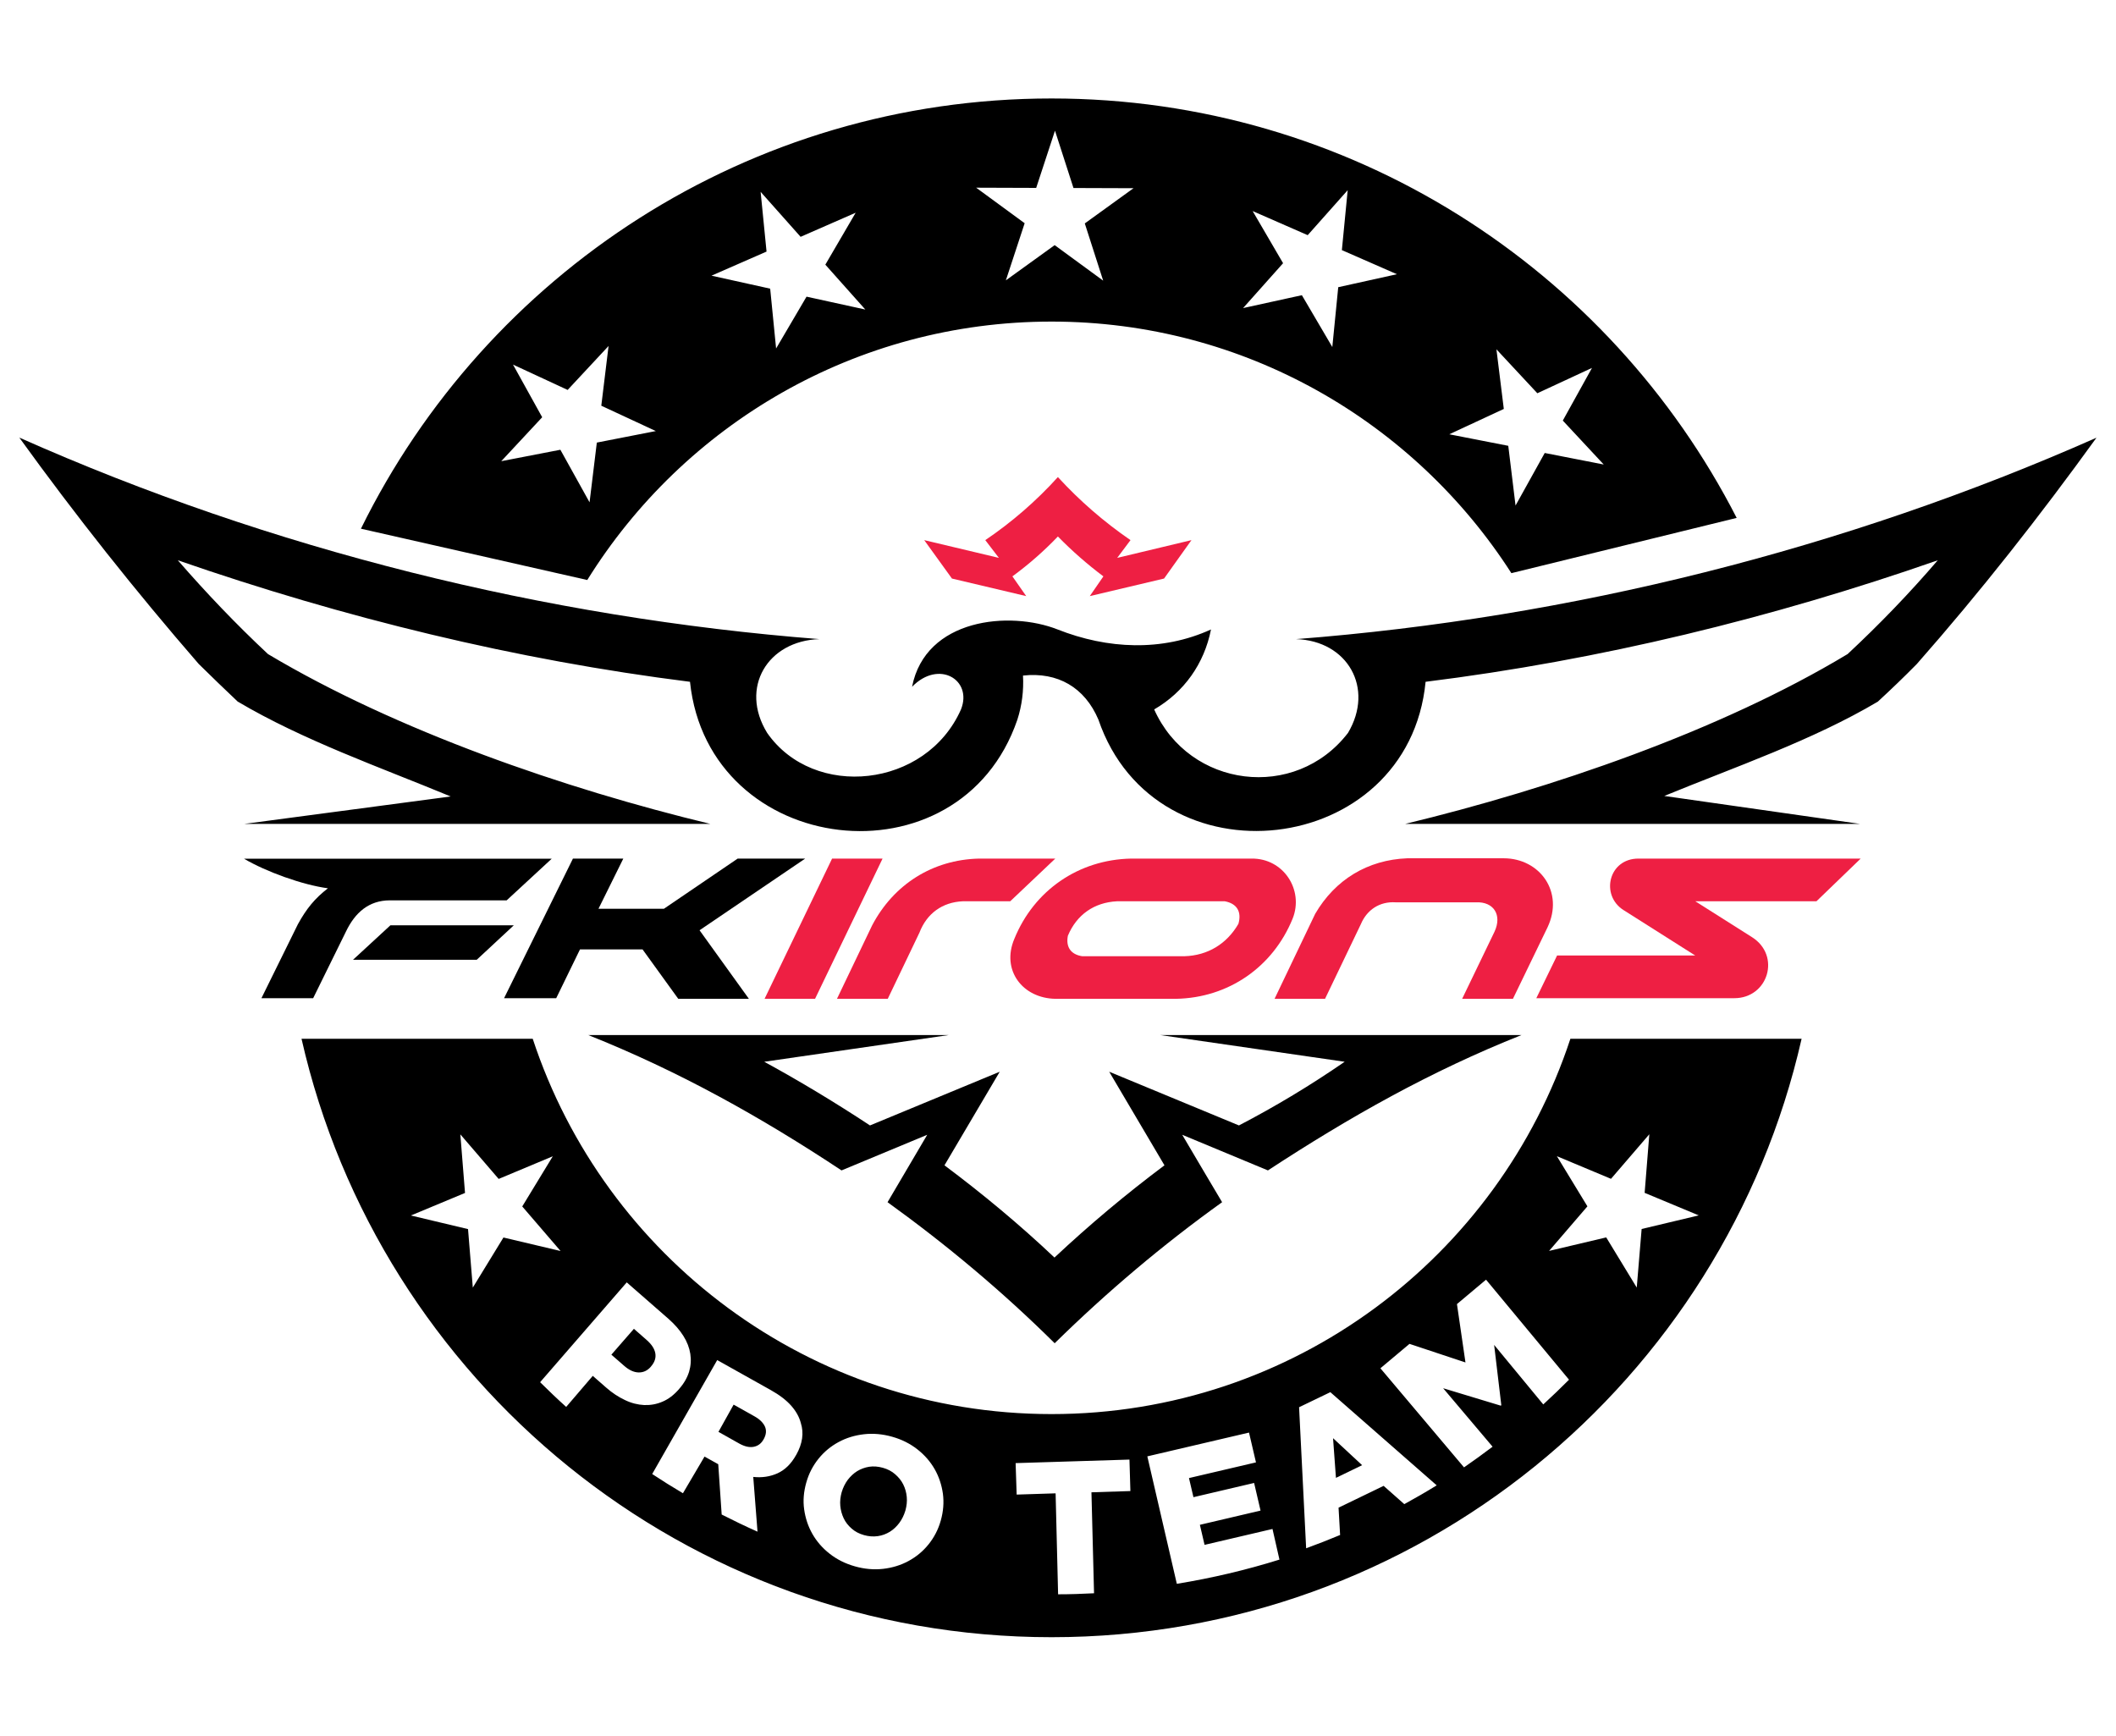 <?xml version="1.0" encoding="utf-8"?>
<!-- Generator: Adobe Illustrator 23.0.6, SVG Export Plug-In . SVG Version: 6.00 Build 0)  -->
<svg version="1.1" id="logos" xmlns="http://www.w3.org/2000/svg" xmlns:xlink="http://www.w3.org/1999/xlink" x="0px" y="0px"
	 viewBox="0 0 203.72 167.11" style="enable-background:new 0 0 203.72 167.11;" xml:space="preserve">
<style type="text/css">
	.st0{fill:#EE1F43;}
</style>
<g>
	<g>
		<g>
			<path class="st0" d="M114.71,52l-7.15,1.71l1.28-1.71c-2.55-1.75-4.9-3.79-6.99-6.07c-2.07,2.29-4.43,4.34-6.99,6.07l1.31,1.71
				L88.98,52l2.67,3.7l7.15,1.69l-1.33-1.9c1.57-1.15,3.03-2.43,4.38-3.84c1.36,1.39,2.82,2.67,4.38,3.84l-1.31,1.9l7.15-1.69
				L114.71,52z"/>
		</g>
		<g>
			<path d="M56.64,99.65c8.72,3.48,16.55,7.85,24.38,13.03l8.25-3.43l-3.82,6.49c5.7,4.11,11.1,8.63,16.09,13.58
				c5.02-4.93,10.4-9.48,16.12-13.58c0,0-0.79-1.33-1.65-2.78c-1.04-1.76-2.19-3.71-2.19-3.71l8.25,3.43
				c7.87-5.15,15.66-9.55,24.41-13.03h-34.77l17.75,2.57c-3.26,2.25-6.66,4.3-10.18,6.13l-12.49-5.17l5.32,9.01
				c-3.69,2.76-7.23,5.73-10.59,8.88c-3.35-3.17-6.9-6.12-10.59-8.88l5.32-9.01l-12.49,5.17c-3.31-2.18-6.7-4.23-10.18-6.13
				l17.75-2.57H56.64z"/>
		</g>
		<g>
			<g>
				<path class="st0" d="M94.24,82.66c-4.46,0.11-8.21,2.49-10.28,6.44l-3.38,7.06h4.89l3.05-6.37c0.71-1.85,2.2-2.93,4.17-3.02
					h4.57l4.34-4.11H94.24z"/>
				<polygon class="st0" points="80.11,82.66 73.61,96.16 78.47,96.16 84.97,82.66 				"/>
				<path class="st0" d="M179.14,82.66h-21.38c-2.89-0.02-3.71,3.53-1.45,4.96l6.9,4.37h-13.3l-2,4.11l19.05,0
					c3.27,0.01,4.53-4.1,1.71-5.88l-5.45-3.45h11.66L179.14,82.66z"/>
				<path class="st0" d="M120.48,82.66h-11.59c-5.04,0.1-9.33,3.05-11.23,7.72c-1.29,3.03,0.8,5.74,3.97,5.78l11.59,0
					c5.04-0.09,9.33-3.05,11.23-7.72C125.55,85.69,123.58,82.61,120.48,82.66z M119.23,88.94c-1.12,1.94-2.96,3.05-5.19,3.12
					l-9.85,0c-1.1-0.17-1.59-0.89-1.38-1.97c0.85-2.03,2.53-3.21,4.73-3.32h10.38C119.09,86.99,119.56,87.78,119.23,88.94z"/>
				<path class="st0" d="M144.78,82.63h-9.29c-3.81,0.15-6.95,2.05-8.87,5.35l-3.91,8.18h4.86l3.45-7.19
					c0.58-1.38,1.81-2.2,3.35-2.1h7.75c1.69-0.07,2.51,1.22,1.77,2.82l-3.12,6.47h4.89l3.32-6.86
					C150.62,85.87,148.24,82.64,144.78,82.63z"/>
			</g>
		</g>
		<g>
			<path d="M1.86,42.13c5.43,7.52,11.19,14.78,17.27,21.79c1.24,1.22,2.49,2.43,3.75,3.62c6.31,3.74,13.73,6.33,20.51,9.14
				l-19.87,2.64h44.87c-14.02-3.38-30.22-8.97-42.59-16.35c-3.05-2.85-5.94-5.88-8.68-9.03c15.98,5.54,32.52,9.59,49.31,11.7
				c1.77,16.96,25.98,19.84,31.52,3.64c0.44-1.37,0.62-2.81,0.54-4.24c3.35-0.37,5.95,1.15,7.26,4.24
				c5.52,16.14,29.85,13.36,31.5-3.64c16.78-2.09,33.35-6.13,49.31-11.7c-2.72,3.17-5.62,6.18-8.68,9.03
				c-12.33,7.43-28.6,12.97-42.59,16.35h43.79l-18.85-2.69c6.79-2.79,14.25-5.34,20.56-9.08c1.28-1.18,2.53-2.38,3.75-3.62
				c6.13-6.96,11.87-14.27,17.3-21.79c-24.27,10.74-50.6,17.34-77.06,19.39c4.97,0.16,7.56,4.72,5,9.03
				c-5.08,6.6-15.28,5.3-18.66-2.26c2.89-1.68,4.82-4.41,5.47-7.7c-4.7,2.15-9.96,1.9-14.77,0c-4.62-1.82-12.72-1.07-14.01,5.52
				c2.56-2.64,5.85-0.68,4.71,2.18c-3.36,7.59-14.17,8.7-18.66,2.26c-2.69-4.37,0.06-8.87,5.03-9.03
				C52.47,59.47,26.11,52.91,1.86,42.13z"/>
		</g>
	</g>
</g>
<g>
	<path d="M30.15,96.1h-4.98l3.51-7.12c0.84-1.53,1.65-2.5,2.89-3.46c-2.46-0.33-5.96-1.6-8.08-2.85c0.01,0,15.62,0,15.62,0h14.01
		l-4.34,4.01H37.52c-2,0.01-3.33,1.16-4.22,3.02L30.15,96.1z"/>
	<polygon points="77.52,82.66 71.02,82.66 63.92,87.49 57.62,87.49 60.01,82.66 55.16,82.66 48.53,96.1 53.55,96.1 55.84,91.4 
		61.86,91.4 65.3,96.16 72.1,96.16 67.35,89.56 	"/>
	<polygon points="33.99,92.4 45.9,92.4 49.47,89.08 37.59,89.08 	"/>
</g>
<g>
	<path d="M101.24,30.96c18.59,0,34.92,9.66,44.27,24.22l21.69-5.32C154.93,25.9,130.01,9.48,101.24,9.48
		c-29.19,0-54.42,16.89-66.49,41.42l21.79,4.94C65.82,40.91,82.37,30.96,101.24,30.96z M144.07,33.63l3.94,4.23l5.26-2.44
		l-2.81,5.07l3.94,4.23l-5.68-1.11l-2.81,5.06l-0.7-5.75l-5.68-1.11l5.25-2.44L144.07,33.63z M120.6,20.32l5.3,2.32l3.85-4.33
		l-0.56,5.77l5.3,2.32l-5.65,1.25l-0.57,5.76l-2.93-4.99l-5.66,1.24l3.85-4.32L120.6,20.32z M99.76,18.09l1.81-5.51l1.78,5.52
		l5.78,0.02l-4.69,3.39l1.77,5.51l-4.67-3.42l-4.7,3.39l1.81-5.5l-4.67-3.42L99.76,18.09z M73.23,18.47l3.85,4.33l5.3-2.32l-2.92,5
		l3.85,4.32l-5.66-1.24l-2.93,4.99l-0.57-5.76l-5.65-1.25l5.3-2.32L73.23,18.47z M48.26,44.4l3.94-4.23l-2.81-5.07l5.26,2.44
		l3.94-4.23l-0.7,5.75l5.25,2.44l-5.68,1.11l-0.7,5.75l-2.81-5.06L48.26,44.4z"/>
	<polygon points="131.14,141.06 128.34,138.46 128.62,142.28 	"/>
	<path d="M86.18,141.93c-0.33-0.29-0.72-0.49-1.18-0.62c-0.46-0.13-0.9-0.16-1.32-0.1c-0.42,0.07-0.8,0.21-1.15,0.42
		c-0.35,0.22-0.65,0.5-0.91,0.84c-0.26,0.35-0.45,0.74-0.58,1.17l-0.01,0.03c-0.12,0.44-0.17,0.87-0.13,1.3
		c0.04,0.43,0.15,0.83,0.33,1.21c0.18,0.38,0.44,0.7,0.77,0.99s0.72,0.49,1.18,0.62c0.46,0.13,0.9,0.16,1.33,0.1
		c0.43-0.06,0.81-0.21,1.16-0.42c0.35-0.22,0.65-0.5,0.91-0.85c0.26-0.35,0.45-0.74,0.58-1.17l0.01-0.03
		c0.12-0.44,0.17-0.87,0.13-1.3c-0.04-0.43-0.15-0.83-0.34-1.21S86.51,142.22,86.18,141.93z"/>
	<path d="M72.61,136.34l-1.98-1.11l-1.46,2.62l1.99,1.12c0.52,0.29,0.98,0.4,1.4,0.32c0.41-0.08,0.73-0.31,0.95-0.71l0.02-0.03
		c0.24-0.44,0.28-0.84,0.11-1.22C73.46,136.95,73.12,136.62,72.61,136.34z"/>
	<path d="M151.19,100.01c-6.91,20.98-26.65,36.13-49.95,36.13s-43.04-15.15-49.95-36.13H29.03c7.49,32.98,36.96,57.61,72.21,57.61
		s64.72-24.63,72.21-57.61H151.19z M45.52,123.96l-0.46-5.63l-5.5-1.31l5.21-2.17l-0.45-5.64l3.69,4.29l5.21-2.18l-2.94,4.83
		l3.69,4.29l-5.5-1.3L45.52,123.96z M60.17,134.79c-0.62-0.29-1.23-0.69-1.81-1.2l-1.29-1.13l-2.56,2.99
		c-0.86-0.77-1.69-1.57-2.51-2.38l8.34-9.61l4.03,3.52c0.59,0.52,1.06,1.06,1.42,1.63s0.58,1.15,0.67,1.73
		c0.09,0.58,0.05,1.16-0.12,1.73c-0.18,0.57-0.49,1.12-0.95,1.64l-0.02,0.03c-0.49,0.56-1.01,0.96-1.58,1.2
		c-0.57,0.25-1.16,0.35-1.77,0.33C61.41,135.24,60.79,135.09,60.17,134.79z M76.66,140.06l-0.02,0.03
		c-0.47,0.84-1.06,1.42-1.78,1.75c-0.71,0.32-1.49,0.44-2.34,0.35l0.41,5.27c-1.17-0.52-2.31-1.07-3.45-1.65l-0.33-4.84l-0.03-0.02
		l-1.29-0.72l-2.08,3.53c-1-0.59-1.99-1.21-2.96-1.85l6.26-10.97l5.16,2.89c0.84,0.47,1.49,0.97,1.96,1.5
		c0.47,0.53,0.78,1.09,0.93,1.67C77.41,137.96,77.26,138.99,76.66,140.06z M90.58,146.37l-0.01,0.03c-0.24,0.86-0.64,1.62-1.18,2.29
		s-1.19,1.2-1.93,1.6s-1.56,0.65-2.44,0.75c-0.88,0.1-1.79,0.02-2.71-0.24c-0.93-0.26-1.74-0.67-2.44-1.22s-1.25-1.19-1.66-1.91
		s-0.67-1.51-0.79-2.36s-0.04-1.7,0.2-2.56l0.01-0.03c0.24-0.86,0.64-1.62,1.18-2.29s1.19-1.2,1.93-1.6s1.56-0.65,2.44-0.75
		c0.88-0.1,1.79-0.02,2.71,0.24c0.93,0.26,1.74,0.67,2.44,1.22c0.7,0.55,1.25,1.19,1.66,1.91s0.67,1.51,0.79,2.36
		C90.89,144.66,90.82,145.51,90.58,146.37z M105.33,153.39c-1.15,0.06-2.3,0.1-3.46,0.1l-0.24-9.72l-3.75,0.12l-0.1-3.03l10.96-0.34
		l0.09,3.03l-3.75,0.12L105.33,153.39z M113.3,152.48l-2.84-12.27l9.79-2.29l0.67,2.87l-6.45,1.51l0.43,1.84l5.84-1.37l0.62,2.66
		l-5.84,1.37l0.45,1.93l6.54-1.53l0.67,2.95C119.98,151.15,116.68,151.93,113.3,152.48z M135.2,144.81l-1.99-1.76l-4.34,2.1
		l0.15,2.63c-1.08,0.45-2.17,0.88-3.27,1.28l-0.68-13.58l3.01-1.45l10.24,8.97C137.3,143.63,136.26,144.23,135.2,144.81z
		 M148.58,135.21l-4.73-5.73l0.69,5.8l-0.05,0.05l-5.55-1.68l4.76,5.63c-0.9,0.68-1.82,1.35-2.75,1.99l-8.05-9.54l2.8-2.35
		l5.39,1.79l-0.82-5.62l2.8-2.35l7.99,9.63C150.26,133.63,149.43,134.43,148.58,135.21z M157.58,123.96l-2.94-4.83l-5.5,1.3
		l3.69-4.29l-2.94-4.83l5.21,2.18l3.69-4.29l-0.45,5.64l5.21,2.17l-5.5,1.31L157.58,123.96z"/>
	<path d="M62.25,129l-1.22-1.07l-2.17,2.49l1.24,1.08c0.47,0.41,0.93,0.62,1.38,0.63c0.46,0.01,0.85-0.17,1.18-0.55l0.02-0.03
		c0.35-0.4,0.49-0.83,0.41-1.27S62.73,129.42,62.25,129z"/>
</g>
</svg>
